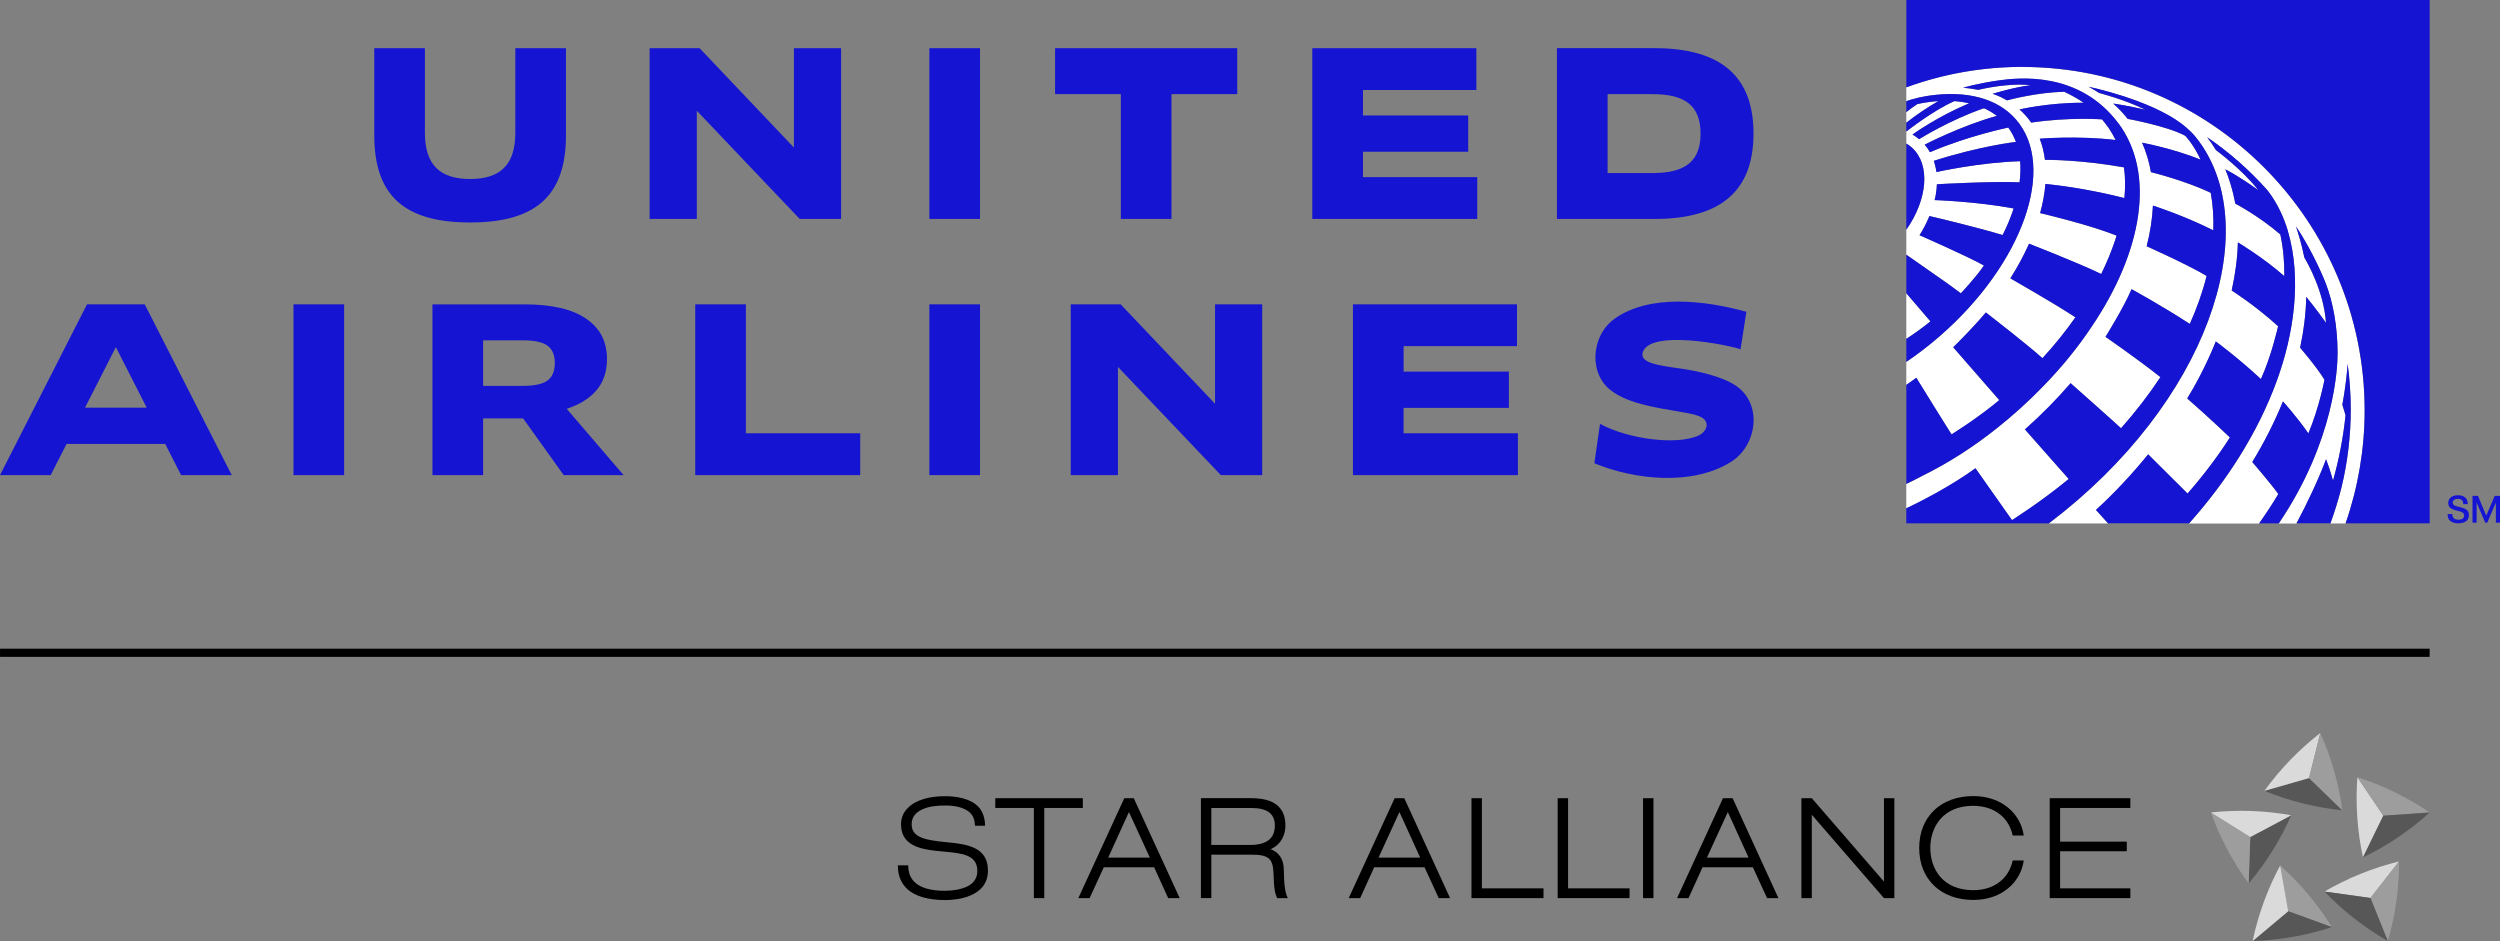 <?xml version="1.0" encoding="UTF-8"?>
<svg id="_レイヤー_2" data-name="レイヤー 2" xmlns="http://www.w3.org/2000/svg" viewBox="0 0 778.1 292.9">
  <rect x="0" y="0" width="778.1" height="292.9" fill="#808080" stroke="none"/>
  <defs>
    <style>
      .cls-1 {
        fill: none;
      }

      .cls-2 {
        fill: #1414d2;
      }

      .cls-3 {
        fill: #9d9d9d;
      }

      .cls-4 {
        fill: #dadada;
      }

      .cls-5 {
        fill: #575757;
      }

      .cls-6 {
        fill: #fff;
      }
    </style>
  </defs>
  <g id="Logo">
    <g>
      <polygon points=".01 204.44 .01 201.9 756.2 201.9 756.2 204.44 .01 204.44 .01 204.44"/>
      <g>
        <path class="cls-4" d="M735.45,266.87c-.87-4.03-1.47-8.19-1.76-12.42-.3-4.25-.28-8.42.02-12.55l8.08,11.98-6.34,12.99Z"/>
        <path class="cls-3" d="M733.71,241.9c3.92,1.26,7.83,2.82,11.64,4.68,3.82,1.87,7.43,3.97,10.85,6.29l-14.41,1-8.08-11.98Z"/>
        <path class="cls-5" d="M756.2,252.88c-3.05,2.77-6.36,5.37-9.87,7.74-3.53,2.38-7.15,4.46-10.88,6.25l6.34-12.99,14.41-1Z"/>
        <path class="cls-4" d="M723.47,277.48c3.56-2.07,7.34-3.93,11.27-5.52,3.95-1.59,7.92-2.87,11.94-3.85l-8.9,11.38-14.31-2.01Z"/>
        <path class="cls-3" d="M746.68,268.11c.01,4.12-.26,8.32-.86,12.52-.59,4.21-1.47,8.3-2.63,12.27l-5.41-13.4,8.9-11.38Z"/>
        <path class="cls-5" d="M743.19,292.9c-3.57-2.05-7.07-4.39-10.41-7-3.35-2.62-6.45-5.42-9.31-8.41l14.31,2.01,5.41,13.4Z"/>
        <path class="cls-3" d="M709.68,269.37c3.07,2.75,6,5.76,8.73,9.01,2.74,3.26,5.18,6.65,7.35,10.16l-13.58-4.95-2.51-14.23Z"/>
        <path class="cls-5" d="M725.76,288.55c-3.91,1.29-7.99,2.32-12.17,3.05-4.19.74-8.35,1.16-12.48,1.29l11.07-9.29,13.58,4.95Z"/>
        <path class="cls-4" d="M701.11,292.89c.84-4.03,1.99-8.08,3.44-12.06,1.46-4,3.17-7.81,5.13-11.45l2.51,14.23-11.07,9.29Z"/>
        <path class="cls-5" d="M713.13,253.74c-1.66,3.77-3.63,7.49-5.87,11.09-2.25,3.61-4.72,6.98-7.39,10.14l.51-14.44,12.76-6.78Z"/>
        <path class="cls-3" d="M699.86,274.96c-2.43-3.32-4.67-6.89-6.66-10.63-2-3.76-3.68-7.58-5.08-11.47l12.25,7.66-.51,14.44Z"/>
        <path class="cls-4" d="M688.12,252.87c4.09-.44,8.3-.61,12.54-.46,4.25.15,8.4.6,12.47,1.33l-12.76,6.78-12.25-7.66Z"/>
        <path class="cls-5" d="M729.06,252.2c-4.1-.42-8.24-1.13-12.36-2.16-4.13-1.03-8.1-2.33-11.93-3.9l13.89-3.98,10.39,10.04Z"/>
        <path class="cls-4" d="M704.78,246.14c2.41-3.34,5.1-6.57,8.05-9.62,2.96-3.06,6.07-5.84,9.34-8.38l-3.5,14.02-13.89,3.98Z"/>
        <path class="cls-3" d="M722.16,228.14c1.69,3.76,3.14,7.71,4.31,11.78,1.17,4.09,2.03,8.18,2.58,12.28l-10.39-10.04,3.5-14.02Z"/>
        <g>
          <path d="M389.02,262.97h-12.01v-11.49h12.47c4.91,0,7.3,1.77,7.3,5.42,0,4.09-2.54,6.08-7.76,6.08M395.48,264.3c3.49-1.57,4.59-4.72,4.59-7.32,0-5.76-3.51-8.56-10.74-8.56h-15.56v31.1h3.24v-13.52h12.27c5.54,0,6.94,1.11,7.09,5.95.12,5.05.58,6.38,1.12,7.58h3.34c-.77-1.32-1.21-3.9-1.26-8.92-.05-3.08-1.41-5.32-4.08-6.3"/>
          <path d="M294.59,262.13h0c-6.24-.63-10.85-1.32-10.85-5.56,0-2.11,1.08-3.63,3.31-4.65,2.29-1.05,4.77-1.21,7.33-1.21,1.98,0,5.6.31,7.64,2.35.95.95,1.43,2.46,1.43,3.94h3.14c0-2.29-.73-4.55-2.17-6-2.63-2.63-7.06-3.19-10.31-3.19-4.46,0-8.86.96-11.56,3.66-1.41,1.41-2.12,3.12-2.12,5.1,0,7.35,7.48,7.95,13.36,8.48,2.78.25,5.41.49,7.36,1.34,2.06.9,3.03,2.39,3.03,4.69,0,1.46-.49,2.69-1.45,3.65-2.28,2.28-7.01,2.52-8.73,2.52-4.24,0-7.56-.92-9.37-2.73-1.31-1.31-1.94-2.91-1.95-5.2h-3.23c0,3.09.91,5.36,2.72,7.18,2.4,2.41,6.67,3.64,12.03,3.64,3.01,0,13.29-.67,13.29-9.2,0-7.51-6.85-8.21-12.9-8.82"/>
          <path d="M344.91,266.93l6.46-14.19,6.51,14.19h-12.97ZM349.92,248.43l-14.3,31.1h3.51l4.42-9.61h15.66l4.37,9.61h3.59l-14.3-31.1h-2.95Z"/>
          <polygon points="337.02 248.43 309.77 248.43 309.77 251.47 321.78 251.47 321.78 279.53 325.02 279.53 325.02 251.47 337.02 251.47 337.02 248.43"/>
          <path d="M429.06,266.93l6.5-14.19,6.46,14.19h-12.97ZM434.07,248.43l-14.3,31.1h3.57l4.37-9.61h15.66l4.42,9.61h3.53l-14.25-31.1h-3.01Z"/>
          <polygon points="586.36 274.38 563.9 248.43 560.67 248.43 560.67 279.53 563.91 279.53 563.91 253.58 586.36 279.53 589.6 279.53 589.6 248.43 586.36 248.43 586.36 274.38"/>
          <path d="M531.26,266.93l6.51-14.19,6.46,14.19h-12.97ZM536.26,248.43l-14.29,31.1h3.56l4.37-9.61h15.66l4.42,9.61h3.53l-14.25-31.1h-3.01Z"/>
          <polygon points="461.22 248.43 457.98 248.43 457.98 279.53 480.4 279.53 480.4 276.49 461.22 276.49 461.22 248.43"/>
          <polygon points="641.19 276.49 641.19 264.94 661.94 264.94 661.94 261.95 641.19 261.95 641.19 251.47 663.05 251.47 663.05 248.43 637.95 248.43 637.95 279.53 663.05 279.53 663.05 276.49 641.19 276.49"/>
          <rect x="511.38" y="248.43" width="3.24" height="31.1"/>
          <polygon points="488.05 248.43 484.81 248.43 484.81 279.53 507.18 279.53 507.18 276.49 488.05 276.49 488.05 248.43"/>
          <path d="M614.18,250.81c6.38,0,11.03,3.53,12.26,9.24h3.42c-.82-6.44-6.56-12.28-15.68-12.28-10.03,0-16.85,6.35-16.85,16.16h0c0,9.82,6.83,16.17,16.85,16.17,9.12,0,14.86-5.84,15.68-12.28h-3.42c-1.23,5.71-5.88,9.24-12.26,9.24-9.65,0-13.39-6.78-13.39-13.13,0-6.35,3.74-13.13,13.39-13.13"/>
        </g>
        <circle class="cls-1" cx="722.19" cy="263.95" r="12.53" transform="translate(24.89 587.98) rotate(-45)"/>
      </g>
      <g>
        <path class="cls-6" d="M606.35,88.38c-3.84-2.69-13.02-9.1-13.03-9.11v-7.78c6.62-9.43,7.58-20.24,1.77-25.52-.55-.5-1.14-.92-1.77-1.29v-3.88l.1.06s8.3-6.57,14.9-9.4c1.59.11,3.11.34,4.56.67-9.86,4.18-17.13,9.37-17.64,9.73,1.01.6,1.93,1.35,2.06,1.45.13-.08,9.68-6.06,20.2-9.64,1.43.65,2.81,1.46,4,2.38-11.45,3.22-22.46,8.96-22.46,8.96.62.72,1.17,1.5,1.64,2.34.07-.03.14-.06.2-.08,11.72-5.02,24.17-7.59,24.17-7.59.97,1.33,1.78,2.82,2.39,4.47,0,0-11.18,1.28-25.55,5.89.63,1.99.81,3.48.81,3.49,0,0,13.55-3.03,26.05-3.37.17,2.01.11,4.26-.18,6.57-7.4-.39-25.04.55-25.73.6,0,0-.06,2.54-.72,4.93,0,0,12.88.41,24.61,2.6-.91,2.81-2.06,5.57-3.44,8.28-7.81-2.35-19.66-5.2-22.78-5.91-.82,2.02-1.85,4.03-3.08,5.97,0,0,14.48,6.32,20.04,9.41h.01,0c-2.41,3.62-7.19,8.67-7.19,8.67-1.39-1.04-2.7-2.01-3.94-2.91ZM596.75,32.38c-1.17.79-2.31,1.62-3.43,2.5v3.31c2.94-2.34,6.72-4.87,9.99-6.74-2.11.14-4.31.45-6.56.93ZM593.32,91.25v14.22c2.52-1.63,5.04-3.45,7.51-5.44l-7.51-8.77ZM629.47,20.82c-12.34,0-24.46,2.12-36.02,6.31l-.13.05v4.33c.7-.27,1.9-.67,3.65-1.08.88-.19,1.76-.37,2.62-.52.29-.05.61-.09.92-.14,11.33-1.62,21.08.68,26.93,7.41,12.82,14.7,2.2,44.9-23.72,67.45-3.3,2.87-6.69,5.48-10.12,7.81-.09.06-.18.12-.28.18v7.2c1.04-.72,2.08-1.45,3.11-2.21,1.41,2.38,10.79,17.37,10.96,17.62.7-.45,2.72-1.74,5.17-3.4,2.82-1.94,6.17-4.36,9.27-6.93.14-.12.28-.24.41-.36l-14.33-16.43c1.45-1.43,6.3-6.25,10.16-10.84.9.7,12.85,9.95,17.62,14.24,3.79-4.12,7.22-8.38,10.26-12.73-6.58-4.32-20.25-12.12-20.25-12.12,2.28-3.6,4.23-7.21,5.82-10.78,0,0,15.95,6.23,22.45,9.43,1.71-3.47,3.15-6.95,4.31-10.42.17-.51.33-1.02.49-1.53-8.08-3.27-22.49-6.71-23.8-7.01.85-3.11,1.41-6.15,1.64-9.07,11.67,1.16,22.36,3.83,24.58,4.4.33-3.38.29-6.57-.13-9.56-13.02-2.34-23.25-2.36-24.59-2.35-.3-2.31-.83-4.51-1.63-6.57,0,0,11.56-1.01,23.63.4-.63-1.25-1.43-2.67-2.22-3.82-.62-.91-2.01-2.6-2.01-2.6,0,0-10.21-.77-22.04,1-1.13-1.62-2.39-2.97-3.65-4.09.24-.06,9.18-2.13,19.97-2.09-2.97-2.04-6.06-3.41-6.06-3.41h0c-8.35.16-17.11,2.49-17.81,2.67-2.39-1.4-4.24-1.96-4.48-2.03,0,0-.01,0-.02,0,0,0,0,0,.02,0,.67-.21,7.12-2.16,11.85-2.67,0,0,0,0-.02,0-6.43-.84-15.28,1.17-16.31,1.42-1.38-.28-3.3-.53-4.71-.66,0,0,4.77-1.38,11.07-2.26,5.74-.8,24.99-3.17,37.29,13.39,11.65,15.68,7.41,40-8.4,63.34-4.17,6.27-9.17,12.45-14.92,18.35-4.84,5.03-9.75,9.39-14.43,13.1-7.3,5.83-15.14,10.88-23.22,14.86-1.69.9-3.37,1.74-5.06,2.55v7.59c13.51-6.39,21.52-12.48,21.52-12.48l11.38,16.15s8.82-5.52,17.66-12.8h0s0,0,0,0l-13.63-15.43s0,0,0,0c5.2-4.61,9.96-9.44,14.22-14.39,0,0,14.14,12.55,15.69,14.03,4.49-5.06,8.61-10.38,12.26-15.92-7.36-5.84-16.95-12.43-17.1-12.53h0s0,0,0,0h0s5.76-9.22,8.11-14.84c0,0,9.33,5.09,18.14,10.82,2.16-4.82,3.95-9.83,5.23-14.94-5.79-3.49-18.66-9.24-18.66-9.24,1.1-4.33,1.76-8.57,1.95-12.65,0,0,9.36,2.97,18.79,7.7.15-3.97-.11-7.89-.8-11.68-7.99-3.83-18.61-6.44-18.61-6.44-.56-3.2-1.48-6.28-2.76-9.16,0,0,9.67,1.81,18.2,5.27-2.14-4.72-4.76-7.42-4.76-7.42-5.47-3-17.92-5.27-17.92-5.27-1.35-1.71-2.89-3.35-4.51-4.77,3.92.54,10.02,1.93,10.02,1.93-6.71-3.28-14.28-5.18-14.37-5.2,0,0-1.5-.99-3.29-1.94,0,0,18.77,3.85,28.97,11.53.93.7,1.81,1.47,2.71,2.34,1.03.98,1.93,2.09,2.72,3.17,20.32,27.8,2.74,81.37-46.78,118.84h18.42c-1.01-1.12-3.48-3.86-3.76-4.17,5.8-5.34,11.26-11.15,16.24-17.31l12.26,12.21h0c4.8-5.47,9.25-11.31,13.19-17.45,0,0-6.44-6.18-13.29-12.14,5.5-8.89,8.9-17.75,8.9-17.75.53.39,7.2,5.35,14.04,11.72,3.31-7.24,5.35-16.45,5.35-16.45-7.13-6.5-14.45-11.13-14.45-11.13,1.1-4.91,1.79-9.97,1.93-14.96,0,0,7.75,4.6,14.45,10.5.06-4.37-.32-8.72-1.24-12.98-6.65-5.75-14.03-9.61-14.03-9.61,0,0-.71-4.83-3.08-10.66.02,0,.04.02.05.03.46.23,3.98,2.02,10.2,6.45-4.85-6.3-13.2-12.49-13.2-12.49-.8-1.36-1.72-2.7-2.73-4,6.86,4.69,13.12,10.2,18.65,16.38,2.05,2.57,3.94,5.85,5.39,9.6.4,1.03.74,2.05,1.05,3.06,4.55,15.35,1.75,32.61-3.38,46.74-5.92,16.29-15.77,31.5-27.33,44.43h21.81c2.11-3,4.01-5.85,5.96-9.13-1.46-2.21-8.09-9.98-8.09-9.98,3.65-5.97,6.94-12.43,9.54-18.85,0,0,4.44,4.91,7.91,9.96,3.42-8.17,5.01-16.7,5.01-16.7-2.34-3.91-7.58-9.98-7.58-9.98,1.12-5.15,1.81-10.49,1.9-15.82,2.62,3.13,6.16,8.08,6.16,8.08,0,0,0-.01,0-.03-.67-9.7-5.67-18.52-6.78-20.37-.03-.18-.07-.38-.11-.6-.65-3.36-1.83-7.12-2.45-8.98,5.63,8.31,9.24,17.64,9.24,17.64,2.32,6.01,3.7,13.59,3.7,21.85,0,4.37-.88,27.18-18.3,52.91h5.51c3.23-6.05,6.82-13.57,9.21-19.97,0,0,0,0,0,.01.08.2,1.27,3.36,2.16,6.65,1.85-6.54,3.17-13.33,3.9-20.33h0c-.23-.91-.72-2.38-1-3.28,0,0,1.18-5.94,1.65-12.72.64,4.65.97,9.38.97,14.15,0,8.28-.98,16.4-2.87,24.24-.97,3.87-2.16,7.67-3.45,11.23h4.7c3.91-11.29,5.93-23.19,5.93-35.14,0-58.96-47.78-106.92-106.52-106.92Z"/>
        <path class="cls-2" d="M714.76,162.88c3.23-6.05,6.82-13.57,9.21-19.97,0,0,0,0,0,.01.08.2,1.27,3.36,2.16,6.65,1.85-6.54,3.17-13.33,3.9-20.33h0c-.23-.91-.72-2.38-1-3.28,0,0,1.18-5.94,1.65-12.72.64,4.65.97,9.38.97,14.15,0,8.28-.98,16.4-2.87,24.24-.97,3.87-2.16,7.67-3.45,11.23h-10.59Z"/>
        <path class="cls-2" d="M703.13,162.88h6.12c17.42-25.74,18.3-48.54,18.3-52.91,0-8.25-1.39-15.84-3.7-21.85,0,0-3.62-9.33-9.24-17.64.61,1.86,1.79,5.62,2.45,8.98.04.22.08.42.11.6,1.11,1.85,6.11,10.67,6.78,20.37,0,.02,0,.03,0,.03,0,0-3.53-4.95-6.16-8.08-.09,5.33-.79,10.66-1.9,15.82,0,0,5.24,6.06,7.58,9.98,0,0-1.59,8.53-5.01,16.7-3.48-5.05-7.91-9.96-7.91-9.96-2.6,6.42-5.89,12.88-9.54,18.85,0,0,6.64,7.76,8.09,9.98-1.95,3.28-3.85,6.14-5.96,9.13Z"/>
        <path class="cls-2" d="M681.32,162.88c11.56-12.93,21.41-28.14,27.33-44.43,5.14-14.13,7.93-31.39,3.38-46.74-.3-1.01-.65-2.03-1.05-3.06-1.45-3.75-3.34-7.03-5.39-9.6-5.53-6.18-11.79-11.69-18.65-16.38,1.01,1.3,1.93,2.64,2.73,4,0,0,8.35,6.2,13.2,12.49-6.22-4.43-9.74-6.23-10.2-6.45-.02,0-.04-.02-.05-.03,2.36,5.83,3.07,10.65,3.08,10.66,0,0,7.38,3.85,14.03,9.61.92,4.26,1.3,8.62,1.24,12.98-6.7-5.89-14.45-10.5-14.45-10.5-.14,4.99-.83,10.04-1.93,14.96,0,0,7.32,4.64,14.45,11.13,0,0-2.05,9.21-5.35,16.45-6.84-6.37-13.52-11.33-14.04-11.72,0,0-3.4,8.86-8.9,17.75,6.85,5.96,13.29,12.14,13.29,12.14-3.93,6.14-8.39,11.98-13.19,17.45h0s-12.26-12.2-12.26-12.2c-4.98,6.16-10.44,11.97-16.24,17.31.28.31,2.75,3.05,3.76,4.17h25.21Z"/>
        <path class="cls-2" d="M684.47,44.04c-.79-1.08-1.69-2.19-2.72-3.17-.9-.86-1.78-1.64-2.71-2.34-10.2-7.69-28.97-11.53-28.97-11.53,1.79.95,3.28,1.93,3.29,1.94.09.02,7.66,1.92,14.37,5.2,0,0-6.11-1.39-10.02-1.93,1.62,1.42,3.16,3.06,4.51,4.77,0,0,12.45,2.27,17.92,5.27,0,0,2.62,2.69,4.76,7.42-8.54-3.47-18.2-5.27-18.2-5.27,1.28,2.88,2.2,5.95,2.76,9.16,0,0,10.63,2.6,18.61,6.44.69,3.79.94,7.71.8,11.68-9.43-4.73-18.79-7.7-18.79-7.7-.19,4.09-.85,8.33-1.95,12.65,0,0,12.88,5.75,18.66,9.24-1.28,5.11-3.07,10.12-5.23,14.94-8.81-5.73-18.14-10.82-18.14-10.82-2.34,5.63-8.11,14.84-8.11,14.84h0s0,0,0,0h0c.14.1,9.74,6.69,17.1,12.53-3.66,5.54-7.78,10.86-12.26,15.92-1.55-1.48-15.69-14.03-15.69-14.03-4.27,4.95-9.02,9.77-14.22,14.39,0,0,0,0,0,0l13.63,15.43s0,0,0,0h0c-8.84,7.28-17.66,12.8-17.66,12.8l-11.38-16.15s-8,6.09-21.52,12.48v4.68h44.37c49.52-37.47,67.09-91.04,46.78-118.84Z"/>
        <path class="cls-2" d="M659.35,38.41c-12.3-16.55-31.55-14.19-37.29-13.39-6.31.88-11.07,2.26-11.07,2.26,1.41.13,3.33.38,4.71.66,1.02-.24,9.87-2.26,16.31-1.42,0,0,.02,0,.02,0-4.73.51-11.18,2.46-11.85,2.67,0,0,0,0-.02,0,0,0,.01,0,.02,0,.23.07,2.09.63,4.48,2.03.7-.19,9.46-2.51,17.81-2.67h0s3.09,1.37,6.06,3.41c-10.79-.04-19.73,2.03-19.97,2.09,1.26,1.12,2.52,2.47,3.65,4.09,11.83-1.77,22.04-1,22.04-1,0,0,1.39,1.69,2.01,2.6.79,1.15,1.59,2.57,2.22,3.82-12.07-1.41-23.62-.4-23.63-.4.8,2.06,1.34,4.25,1.63,6.57,1.33,0,11.56,0,24.59,2.35.42,2.99.46,6.19.13,9.56-2.21-.58-12.91-3.25-24.58-4.4-.24,2.92-.79,5.95-1.64,9.07,1.31.31,15.72,3.74,23.8,7.01-.16.51-.32,1.02-.49,1.53-1.16,3.47-2.6,6.95-4.31,10.42-6.5-3.2-22.45-9.43-22.45-9.43-1.59,3.57-3.54,7.18-5.82,10.78,0,0,13.67,7.8,20.25,12.12-3.04,4.34-6.47,8.61-10.26,12.73-4.77-4.28-16.72-13.54-17.62-14.24-3.85,4.59-8.7,9.41-10.16,10.84l14.33,16.43c-.13.12-.27.24-.41.36-3.1,2.57-6.44,4.99-9.27,6.93-2.45,1.67-4.47,2.95-5.17,3.4-.17-.25-9.55-15.24-10.96-17.62-1.03.76-2.07,1.49-3.11,2.21v30.8c1.69-.81,3.38-1.65,5.06-2.55,8.08-3.98,15.92-9.03,23.22-14.86,4.68-3.71,9.58-8.07,14.43-13.1,5.75-5.9,10.75-12.08,14.92-18.35,15.81-23.33,20.04-47.66,8.4-63.34Z"/>
        <path class="cls-2" d="M627.44,37.17c-5.86-6.72-15.61-9.02-26.93-7.41-.31.05-.63.09-.92.14-.86.15-1.74.32-2.62.52-1.75.41-2.95.81-3.65,1.08v3.39c1.12-.88,2.25-1.72,3.43-2.5,2.26-.48,4.45-.79,6.56-.93-3.27,1.87-7.05,4.4-9.99,6.74v2.61l.1.06s8.3-6.57,14.9-9.4c1.59.11,3.11.34,4.56.67-9.86,4.18-17.13,9.37-17.64,9.73,1.01.6,1.93,1.35,2.06,1.45.13-.08,9.68-6.06,20.2-9.64,1.43.65,2.81,1.46,4,2.38-11.45,3.22-22.46,8.97-22.46,8.97.62.72,1.17,1.5,1.64,2.34.07-.03.14-.06.2-.08,11.72-5.02,24.17-7.59,24.17-7.59.97,1.33,1.78,2.82,2.39,4.47,0,0-11.18,1.28-25.55,5.89.63,1.99.81,3.48.81,3.49,0,0,13.55-3.03,26.05-3.37.17,2.01.11,4.26-.18,6.57-7.4-.39-25.04.55-25.73.6,0,0-.06,2.54-.72,4.93,0,0,12.88.41,24.61,2.6-.91,2.81-2.06,5.57-3.44,8.28-7.81-2.35-19.66-5.2-22.78-5.91-.82,2.02-1.85,4.03-3.08,5.97,0,0,14.48,6.32,20.04,9.41h.01,0c-2.41,3.62-7.19,8.67-7.19,8.67-1.39-1.04-2.7-2.01-3.94-2.91-3.84-2.69-13.02-9.1-13.03-9.11v11.98l7.51,8.77c-2.47,1.99-5,3.81-7.51,5.44v7.15c.09-.06.18-.12.28-.18,3.43-2.34,6.82-4.94,10.12-7.81,25.92-22.55,36.54-52.75,23.72-67.45Z"/>
        <path class="cls-2" d="M593.32,71.49c6.62-9.43,7.58-20.24,1.77-25.52-.55-.5-1.14-.92-1.77-1.29v26.81Z"/>
        <path class="cls-2" d="M629.47,20.82c58.73,0,106.52,47.96,106.52,106.92,0,11.96-2.02,23.85-5.93,35.14h26.15V0h-162.88v27.17l.13-.05c11.56-4.18,23.68-6.31,36.02-6.31Z"/>
        <path class="cls-2" d="M378.17,94.73h14.68v53.15h-12.87l-32.04-33.69v33.69h-14.68v-53.15h15.55l29.36,30.93v-30.93ZM289.26,147.88h15.76v-53.15h-15.76v53.15ZM436.86,126.94h32.76v-11.28h-32.76v-7.92h35.29v-13.02h-51.06v53.15h51.34v-13.02h-35.58v-7.92ZM146.32,69.24c20.25,0,29.83-8.17,29.83-27.12V15h-15.76v26.32c0,10.12-4.81,14.39-14.07,14.39s-14.07-4.27-14.07-14.39V15h-15.76v27.12c0,18.95,9.58,27.12,29.83,27.12ZM247.1,15h14.68v53.15h-12.87l-32.04-33.69v33.69h-14.68V15h15.55l29.36,30.93V15ZM289.26,15h15.76v53.15h-15.76V15ZM484.58,68.15h30.37c21.12,0,30.81-9.17,30.81-26.58s-9.69-26.58-30.81-26.58h-30.37v53.15ZM500.35,29.3h14.03c10.27,0,14.9,3.76,14.9,12.28s-4.63,12.28-14.9,12.28h-14.03v-24.55ZM424.2,55.13h35.58v13.02h-51.34V15h51.06v13.02h-35.29v7.92h32.76v11.28h-32.76v7.92ZM328.38,15h56.7v14.3h-20.47v38.85h-15.76V29.3h-20.47v-14.3ZM232.15,134.86v-40.14h-15.76v53.15h51.34v-13.02h-35.58ZM175.45,147.88h18.64l-17.7-20.63c2.33-.79,4.34-1.73,6.03-2.9,4.32-2.98,6.49-7.01,6.49-12.58s-2.16-9.6-6.48-12.58c-4.32-2.98-10.71-4.46-19.17-4.46h-28.66v53.15h15.76v-17.65h12.47l12.62,17.65ZM150.36,105.92h12.4c3.64,0,6.2.57,7.69,1.7,1.49,1.13,2.23,2.93,2.23,5.39s-.74,4.26-2.23,5.39c-1.49,1.13-4.05,1.7-7.69,1.7h-12.4v-14.17ZM540.41,120.14c-3.99-2.78-11.23-4.58-17.61-5.47-6.83-.95-12.45-1.76-11.52-4.95,2.17-7.5,27.81-2.11,30.44-.99l1.83-11.69c-12.78-3.52-30.09-5.67-41.1,2.22-7.36,5.28-8.16,17.53-.49,22.65,7.83,5.7,23.86,5.69,27.72,8.03,2.66,1.61,1.48,4.54-1.23,5.71-6.79,2.92-21.55,1.07-30.46-3.73l-1.76,12.26c12.7,5.23,30.37,7.05,42.41-.35,8.2-5.05,10.06-17.91,1.8-23.67ZM91.35,147.88h15.76v-53.15h-15.76v53.15ZM51.41,138.16h-30.69l-4.95,9.72H0l27.08-53.15h17.97l27.08,53.15h-15.76l-4.95-9.72ZM45.66,126.88l-9.6-18.84-9.6,18.84h19.2Z"/>
        <g>
          <path class="cls-2" d="M763.15,162.48c-.52-.27-.89-.65-1.11-1.13-.17-.39-.25-.84-.25-1.35h1.47c.02.38.07.68.17.91.13.28.33.49.62.63.29.15.66.22,1.1.22s.78-.06,1.08-.19c.29-.13.49-.31.6-.55.08-.18.12-.36.12-.54s-.04-.34-.11-.5c-.08-.18-.21-.33-.41-.46-.19-.13-.41-.23-.64-.3-.24-.07-.57-.16-.99-.27l-.34-.08c-.61-.17-1.1-.36-1.48-.57-.38-.22-.65-.51-.82-.87-.12-.28-.18-.57-.18-.9s.07-.63.21-.96c.2-.45.55-.8,1.05-1.05.51-.25,1.1-.38,1.79-.38s1.28.13,1.76.38c.48.25.82.61,1.03,1.09.09.19.15.39.19.6.04.21.06.44.06.69h-1.4c0-.19-.02-.35-.05-.49-.02-.14-.06-.26-.11-.37-.12-.27-.31-.47-.57-.6-.26-.13-.58-.2-.95-.2s-.69.06-.96.19c-.27.13-.45.31-.55.53-.04.07-.06.14-.08.21-.01.07-.02.14-.02.23,0,.09,0,.18.02.24.01.07.03.13.06.19.07.17.19.31.37.42.18.11.38.2.6.27.22.07.53.15.92.25.09.02.22.05.39.09.45.12.82.24,1.13.35.31.12.58.27.82.45.24.18.42.42.55.69.12.27.18.59.18.98s-.07.73-.2,1.04c-.21.49-.59.86-1.13,1.12-.54.26-1.2.38-1.98.38s-1.44-.13-1.96-.4Z"/>
          <polygon class="cls-2" points="769.54 154.34 771.24 154.34 773.82 160.49 776.46 154.34 778.1 154.34 778.1 162.68 776.81 162.68 776.81 156.4 774.14 162.68 773.5 162.68 770.83 156.4 770.83 162.68 769.54 162.68 769.54 154.34"/>
        </g>
      </g>
    </g>
  </g>
</svg>